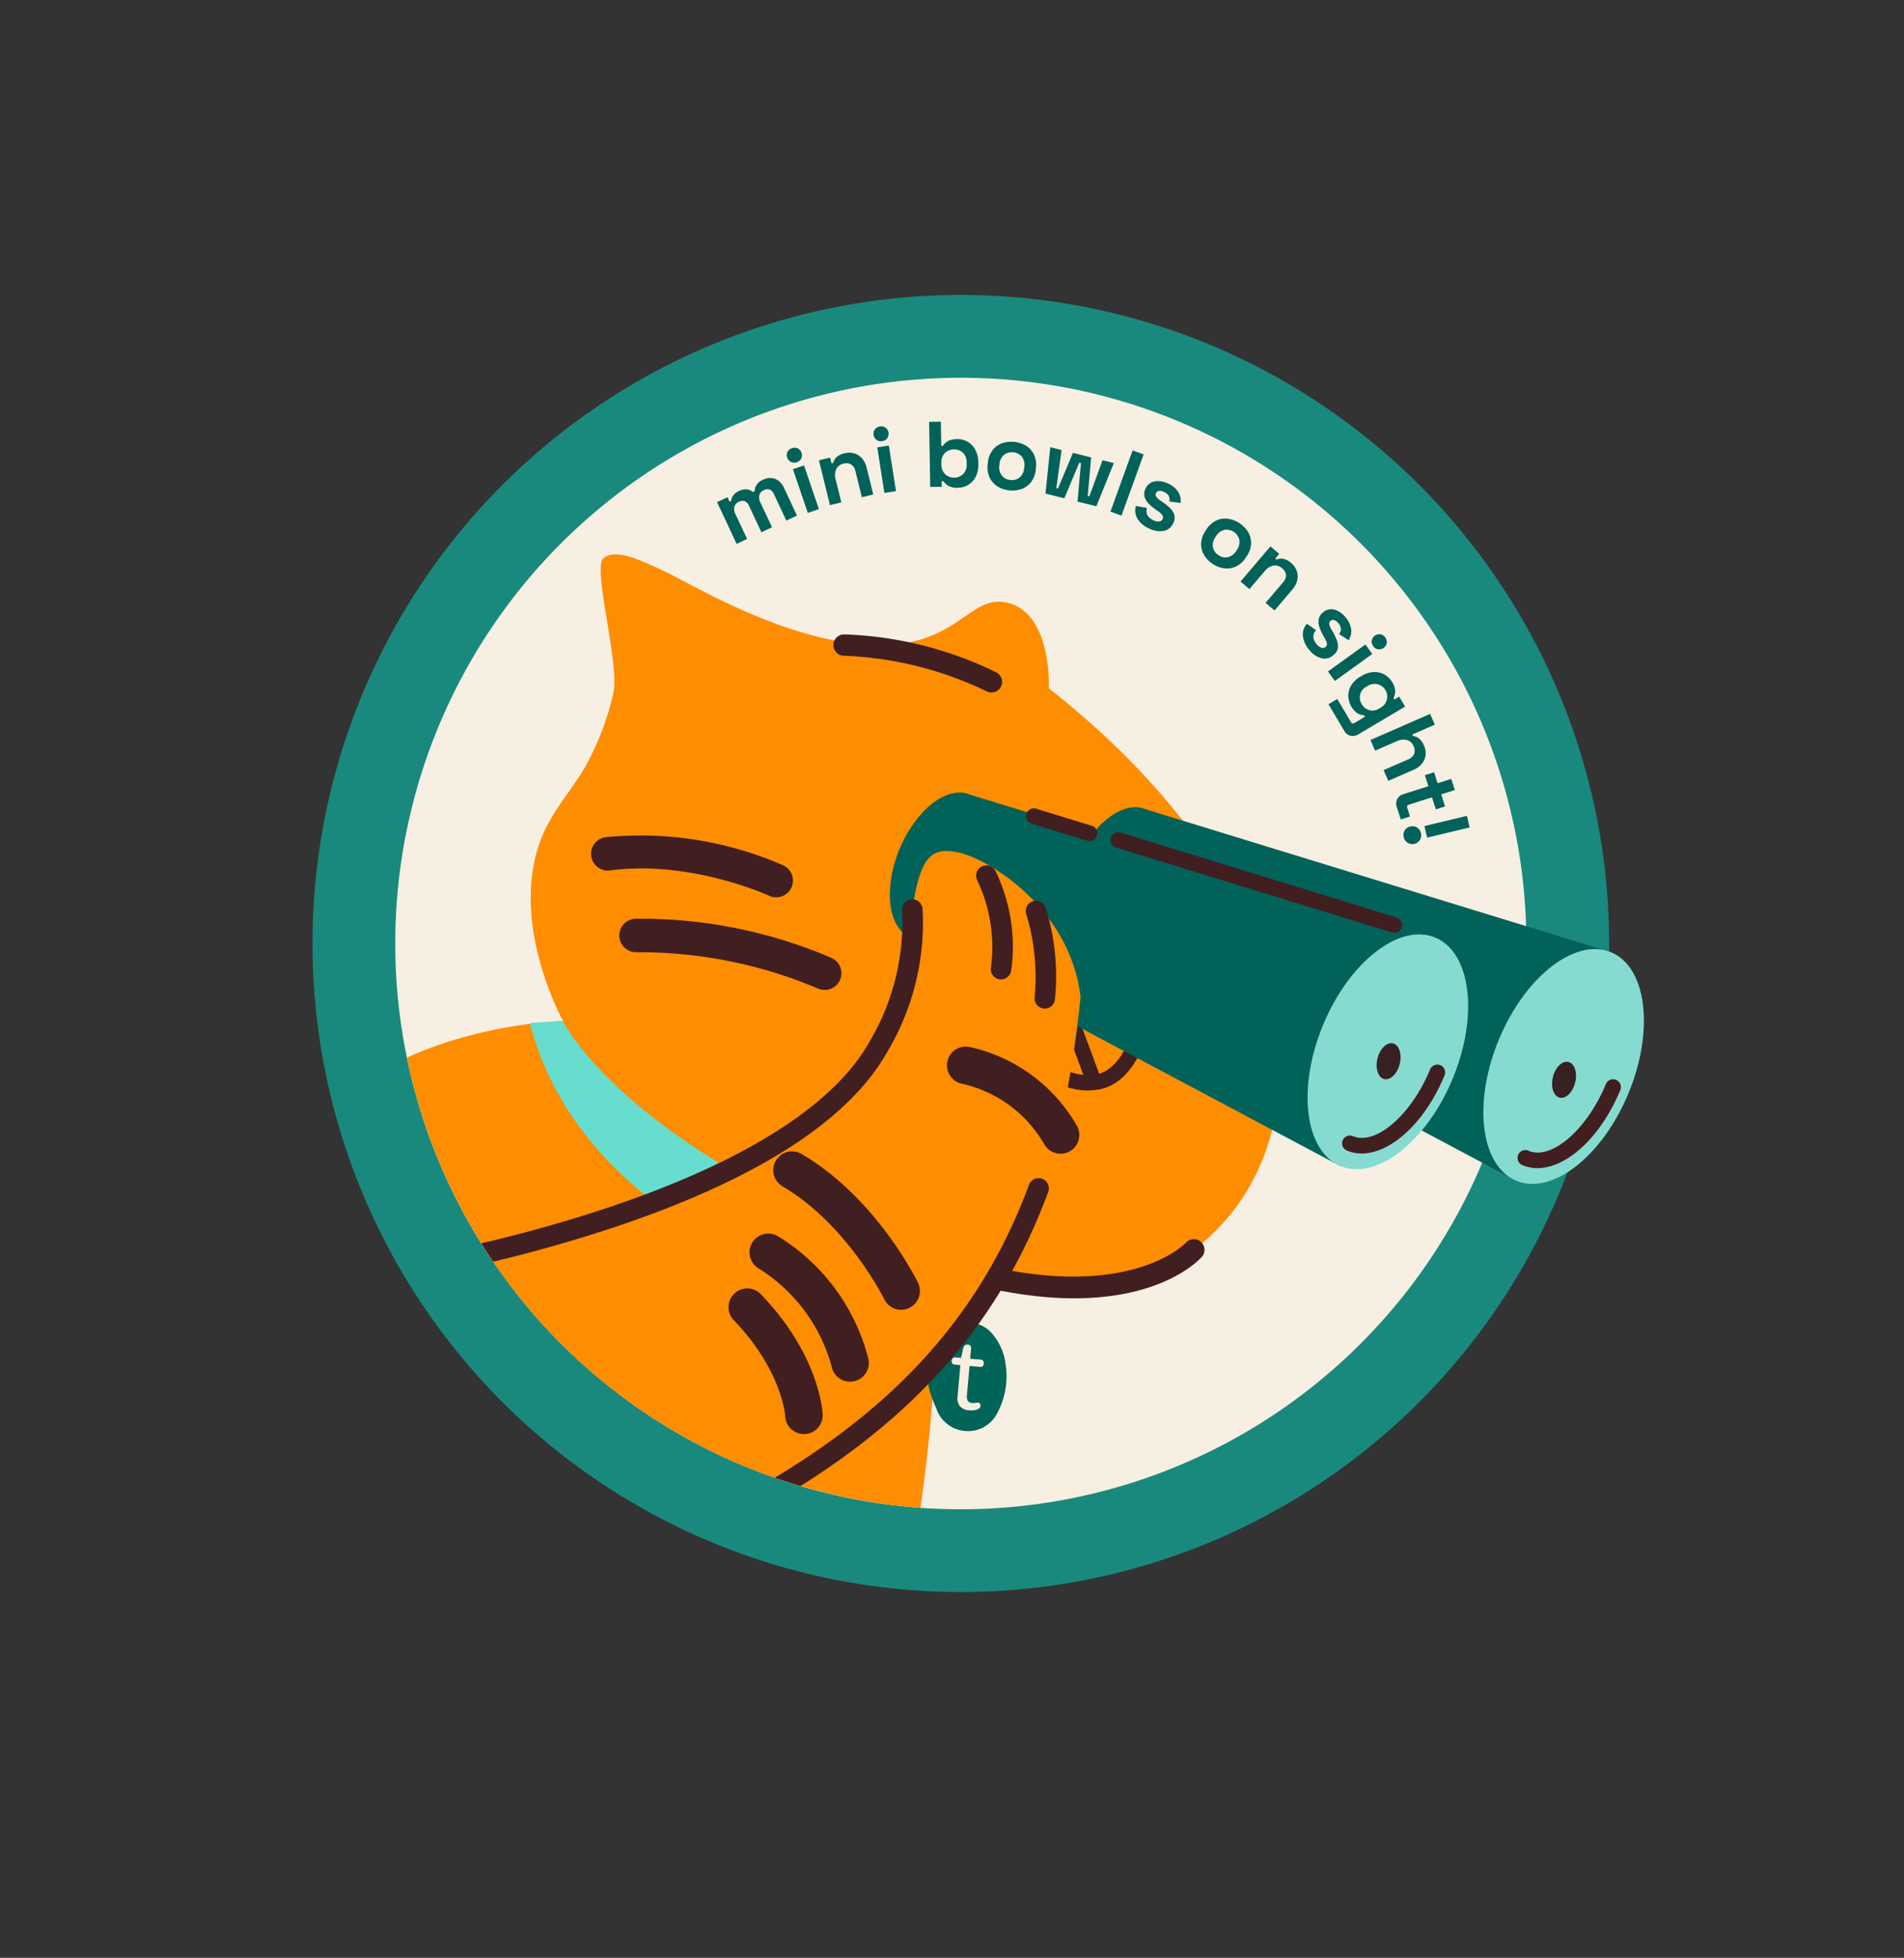 <svg xmlns="http://www.w3.org/2000/svg" xmlns:xlink="http://www.w3.org/1999/xlink" width="153.367" height="157.643" viewBox="0 0 153.367 157.643">
  <rect x="0" y="0" width="153.367" height="157.643" fill="#333333" stroke="none"/>
  <defs>
    <clipPath id="clip-path">
      <rect id="長方形_2334" data-name="長方形 2334" width="125.346" height="131.217" fill="none"/>
    </clipPath>
    <clipPath id="clip-path-3">
      <path id="パス_2353" data-name="パス 2353" d="M50.594,96.15a45.56,45.56,0,0,0,90.449,7.782l4.3,1.656L156.53,101.3l-2.093-24.7-16.312,1.817A45.563,45.563,0,0,0,50.594,96.15" transform="translate(-50.594 -50.594)" fill="none"/>
    </clipPath>
    <clipPath id="clip-path-4">
      <rect id="長方形_2330" data-name="長方形 2330" width="8.434" height="16.508" fill="none"/>
    </clipPath>
    <clipPath id="clip-path-5">
      <rect id="長方形_2331" data-name="長方形 2331" width="8.434" height="16.509" fill="none"/>
    </clipPath>
  </defs>
  <g id="グループ_5207" data-name="グループ 5207" transform="translate(31.744) rotate(14)">
    <g id="グループ_5206" data-name="グループ 5206" clip-path="url(#clip-path)">
      <g id="グループ_5195" data-name="グループ 5195">
        <g id="グループ_5194" data-name="グループ 5194" clip-path="url(#clip-path)">
          <path id="パス_2312" data-name="パス 2312" d="M104.443,52.222A52.221,52.221,0,1,1,52.221,0a52.221,52.221,0,0,1,52.221,52.221" transform="translate(10.452 10.451)" fill="#19897d"/>
          <path id="パス_2313" data-name="パス 2313" d="M141.705,96.15A45.556,45.556,0,1,1,96.149,50.594,45.556,45.556,0,0,1,141.705,96.15" transform="translate(-33.476 -33.476)" fill="#f6efe2"/>
        </g>
      </g>
      <g id="グループ_5203" data-name="グループ 5203" transform="translate(17.118 17.118)">
        <g id="グループ_5202" data-name="グループ 5202" clip-path="url(#clip-path-3)">
          <path id="パス_2314" data-name="パス 2314" d="M51.033,223.881s-13.413,3.573-17.975,13.994-5.942,38.168-5.942,38.168l60.911,2.568s3.208-14.678-1.918-38.447-35.076-16.282-35.076-16.282" transform="translate(-35.06 -164.512)" fill="#ff8d00"/>
          <path id="パス_2315" data-name="パス 2315" d="M117.682,109.742s-1.129-5.626-4.612-5.868-3.078,4.365-9.8,5.868-14.905-1.008-17.578-1.575-4.617-.891-5.346.081,3.4,8.018,3.4,10.45A22.476,22.476,0,0,1,83,124.83c-.575,2.026-1.6,3.91-1.977,5.994-.907,5,1.744,10.293,4.87,14.033a28,28,0,0,0,10.956,7.633,49.451,49.451,0,0,0,6.987,2.256c11.746,2.916,27.786,3.726,34.266-2.025s8.723-16.944-.648-28.71c-3.471-4.357-9.741-9.769-19.771-14.269" transform="translate(-70.221 -85.841)" fill="#ff8d00"/>
          <path id="パス_2316" data-name="パス 2316" d="M172.853,169.794c-1.5,0-2.988-1.857-3.182-2.108a.613.613,0,0,1,.969-.752c.562.722,1.862,1.923,2.46,1.564.408-.245.047-1.411-.228-1.952a.613.613,0,0,1,1.092-.557c.137.268,1.293,2.643-.234,3.56a1.68,1.68,0,0,1-.878.245" transform="translate(-129.297 -126.727)" fill="#411e20"/>
          <path id="パス_2317" data-name="パス 2317" d="M208.35,160.24a1.754,1.754,0,0,1-.347-.035c-1.324-.266-2.5-2.027-2.629-2.227a.613.613,0,0,1,1.029-.668c.383.588,1.223,1.568,1.843,1.692a.393.393,0,0,0,.322-.058c.064-.044.066-.068.068-.1.029-.349-.532-1.092-.93-1.473a.613.613,0,0,1,.848-.886c.233.223,1.393,1.391,1.3,2.46a1.321,1.321,0,0,1-.6,1.008,1.6,1.6,0,0,1-.908.282" transform="translate(-152.941 -120.549)" fill="#411e20"/>
          <path id="パス_2318" data-name="パス 2318" d="M212.428,193.781a.613.613,0,0,1-.507-.267L206.9,186.17a.613.613,0,1,1,1.012-.693l5.022,7.345a.613.613,0,0,1-.505.96" transform="translate(-153.944 -139.665)" fill="#411e20"/>
          <path id="パス_2319" data-name="パス 2319" d="M191.568,189.53c-4.1,0-9.909-3.488-13.814-7.534a.613.613,0,0,1,.882-.852c5.512,5.711,12.066,8.121,14.73,6.79s2.033-7.173,1.566-9.311a.613.613,0,1,1,1.2-.262c.077.352,1.837,8.644-2.215,10.67a5.214,5.214,0,0,1-2.347.5" transform="translate(-134.617 -134.814)" fill="#411e20"/>
          <path id="パス_2320" data-name="パス 2320" d="M200.695,175.584s.916,2.415,0,3.267c-.783.729-3.554-1.365-3.976-2.063-.614-1.015,3.119-2.4,3.976-1.2" transform="translate(-147.234 -132.99)" fill="#411e20"/>
          <path id="パス_2321" data-name="パス 2321" d="M199.042,178.428a1.944,1.944,0,0,1-.264-.019A7.457,7.457,0,0,1,195,175.918c-.285-.47-.249-1.2.7-1.826,1.2-.791,3.469-1.205,4.3-.053l.046.065.028.075c.177.468,1,2.855-.155,3.933a1.236,1.236,0,0,1-.872.316m-2.952-3.076c.549.78,2.614,1.983,3.016,1.843.359-.341.156-1.63-.148-2.485a1.453,1.453,0,0,0-1.038-.14,3.276,3.276,0,0,0-1.83.781" transform="translate(-146.036 -131.802)" fill="#411e20"/>
          <path id="パス_2322" data-name="パス 2322" d="M95.874,180.483a1.349,1.349,0,0,1-.5-2.6,28.678,28.678,0,0,1,14.445-1.264,1.349,1.349,0,0,1-.518,2.648c-.1-.02-6.853-1.278-12.936,1.125a1.346,1.346,0,0,1-.5.095" transform="translate(-79.661 -133.709)" fill="#411e20"/>
          <path id="パス_2323" data-name="パス 2323" d="M107.126,198.436a1.349,1.349,0,0,1-.351-2.652,38.9,38.9,0,0,1,16.086-.75,1.349,1.349,0,0,1-.523,2.647,36.8,36.8,0,0,0-14.859.708,1.351,1.351,0,0,1-.353.047" transform="translate(-87.107 -145.83)" fill="#411e20"/>
          <path id="パス_2324" data-name="パス 2324" d="M151.64,121.022a.868.868,0,0,1-.23-.031,28.917,28.917,0,0,0-11.843.016.858.858,0,1,1-.319-1.687,30,30,0,0,1,12.622.017.858.858,0,0,1-.23,1.685" transform="translate(-108.79 -95.65)" fill="#411e20"/>
          <path id="パス_2325" data-name="パス 2325" d="M246.189,179.846a1.349,1.349,0,0,1-.751-2.471,6.75,6.75,0,0,1,5.041-.752,1.349,1.349,0,0,1-.656,2.617,4.173,4.173,0,0,0-2.885.378,1.344,1.344,0,0,1-.749.228" transform="translate(-179.119 -133.858)" fill="#411e20"/>
          <path id="パス_2326" data-name="パス 2326" d="M239.133,164.458a1.349,1.349,0,0,1-.751-2.471,6.751,6.751,0,0,1,5.04-.752,1.349,1.349,0,0,1-.656,2.617,4.169,4.169,0,0,0-2.885.378,1.344,1.344,0,0,1-.749.228" transform="translate(-174.45 -123.676)" fill="#411e20"/>
          <path id="パス_2327" data-name="パス 2327" d="M92.821,226.068s8.05,9.774,36.227,11.783l-.168,1.194a7.937,7.937,0,0,1-.984,3.306s-28.066,2.311-37.624-15.5Z" transform="translate(-76.848 -166.699)" fill="#67ddcf"/>
          <path id="パス_2328" data-name="パス 2328" d="M202.374,277.163a3.741,3.741,0,0,0,.336.962,9.623,9.623,0,0,0,.923,1.369,2.664,2.664,0,0,0,2.743,1.219,2.612,2.612,0,0,0,2.093-1.884,6.252,6.252,0,0,0-.232-4.03,4.669,4.669,0,0,0-1.9-2.358,2.682,2.682,0,0,0-2.576,0,3.166,3.166,0,0,0-1.385,2.393,6.716,6.716,0,0,0,0,2.328" transform="translate(-150.953 -197.164)" fill="#006459"/>
          <path id="パス_2329" data-name="パス 2329" d="M207.457,279.252a.26.26,0,0,1-.205-.044.3.3,0,0,1-.106-.2.306.306,0,0,1,.039-.229.256.256,0,0,1,.181-.107l.455-.071-.018-.777a.44.44,0,0,1,.07-.275.315.315,0,0,1,.214-.12.287.287,0,0,1,.226.045.312.312,0,0,1,.112.212l.125.8.847-.132a.258.258,0,0,1,.205.046.31.31,0,0,1,.107.206.3.3,0,0,1-.039.227.261.261,0,0,1-.182.1l-.847.132.363,2.321a.717.717,0,0,0,.189.445.453.453,0,0,0,.376.077,1.07,1.07,0,0,0,.157-.035.738.738,0,0,0,.113-.045c.032-.016.061-.029.087-.04a.329.329,0,0,1,.079-.023.248.248,0,0,1,.1,0,.179.179,0,0,1,.076.037.269.269,0,0,1,.058.067.239.239,0,0,1,.033.091.283.283,0,0,1-.008.136.415.415,0,0,1-.058.107.517.517,0,0,1-.074.079.741.741,0,0,1-.136.093,1.352,1.352,0,0,1-.207.089,1.64,1.64,0,0,1-.287.068,1.092,1.092,0,0,1-.828-.131,1.036,1.036,0,0,1-.375-.718l-.392-2.507Z" transform="translate(-154.174 -200.675)" fill="#f7eee0"/>
          <path id="パス_2330" data-name="パス 2330" d="M189.4,247.854a56.857,56.857,0,0,1-8.8-.743.859.859,0,1,1,.266-1.7c19.749,3.1,24.208-4.909,24.251-4.99a.859.859,0,0,1,1.529.781c-.161.318-3.548,6.649-17.245,6.649" transform="translate(-136.133 -175.892)" fill="#411e20"/>
          <path id="パス_2331" data-name="パス 2331" d="M206.85,149.173c-.511,3.4.64,6.393,2.569,6.682s3.907-2.233,4.418-5.634-.64-6.393-2.569-6.682-3.907,2.233-4.418,5.634" transform="translate(-153.903 -112.078)" fill="#006259"/>
          <path id="パス_2332" data-name="パス 2332" d="M255.709,145.688l-39.18-2.1L214.681,155.9l38.072,9.49Z" transform="translate(-159.164 -112.122)" fill="#006259"/>
          <path id="パス_2333" data-name="パス 2333" d="M314.681,158.745c-.816,5.44,1.023,10.226,4.11,10.689s6.25-3.571,7.066-9.012-1.023-10.226-4.11-10.689-6.25,3.572-7.066,9.012" transform="translate(-225.203 -116.167)" fill="#86dbd0"/>
          <g id="グループ_5198" data-name="グループ 5198" transform="translate(90.85 35.163)" style="mix-blend-mode: screen;isolation: isolate">
            <g id="グループ_5197" data-name="グループ 5197">
              <g id="グループ_5196" data-name="グループ 5196" clip-path="url(#clip-path-4)">
                <path id="パス_2334" data-name="パス 2334" d="M322.094,171.012c1.91.287,4.547-2.776,5.275-7.63s-.893-8.555-2.8-8.842-4.547,2.776-5.275,7.629.893,8.556,2.8,8.842" transform="translate(-319.113 -154.522)" fill="#86dbd0"/>
              </g>
            </g>
          </g>
          <path id="パス_2335" data-name="パス 2335" d="M327.2,187.487a2.961,2.961,0,0,1-.45-.034.629.629,0,1,1,.186-1.243c1.98.3,4.148-2.781,4.739-6.721a.629.629,0,0,1,1.244.187c-.677,4.512-3.136,7.812-5.72,7.812" transform="translate(-232.964 -135.524)" fill="#411e20"/>
          <path id="パス_2336" data-name="パス 2336" d="M165.4,155.909c-.511,3.4.64,6.393,2.569,6.682s3.907-2.233,4.418-5.634-.64-6.393-2.569-6.682-3.907,2.233-4.418,5.634" transform="translate(-126.477 -116.535)" fill="#006259"/>
          <path id="パス_2337" data-name="パス 2337" d="M214.259,152.424l-39.18-2.1-1.848,12.316,38.072,9.49Z" transform="translate(-131.738 -116.579)" fill="#006259"/>
          <path id="パス_2338" data-name="パス 2338" d="M273.23,165.48c-.816,5.44,1.023,10.226,4.11,10.689s6.25-3.571,7.066-9.012-1.023-10.226-4.11-10.689-6.25,3.572-7.067,9.012" transform="translate(-197.776 -120.623)" fill="#86dbd0"/>
          <g id="グループ_5201" data-name="グループ 5201" transform="translate(76.825 37.441)" style="mix-blend-mode: screen;isolation: isolate">
            <g id="グループ_5200" data-name="グループ 5200">
              <g id="グループ_5199" data-name="グループ 5199" clip-path="url(#clip-path-5)">
                <path id="パス_2339" data-name="パス 2339" d="M280.643,177.748c1.91.287,4.547-2.776,5.275-7.63s-.893-8.555-2.8-8.842-4.547,2.776-5.275,7.629.893,8.556,2.8,8.842" transform="translate(-277.662 -161.258)" fill="#86dbd0"/>
              </g>
            </g>
          </g>
          <path id="パス_2340" data-name="パス 2340" d="M285.752,194.224a2.922,2.922,0,0,1-.45-.034.628.628,0,1,1,.186-1.243c1.978.3,4.148-2.781,4.739-6.722a.629.629,0,0,1,1.244.187c-.677,4.512-3.136,7.812-5.72,7.812" transform="translate(-205.538 -139.982)" fill="#411e20"/>
          <path id="パス_2341" data-name="パス 2341" d="M237.667,152.936h-.035l-23.223-1.256a.629.629,0,0,1,.068-1.256l23.223,1.256a.629.629,0,0,1-.033,1.257" transform="translate(-158.591 -116.647)" fill="#411e20"/>
          <path id="パス_2342" data-name="パス 2342" d="M198.216,151.269h-.035l-4.7-.254a.629.629,0,0,1,.068-1.256l4.7.254a.629.629,0,0,1-.034,1.257" transform="translate(-144.742 -116.207)" fill="#411e20"/>
          <path id="パス_2343" data-name="パス 2343" d="M95.246,229.89c29.431-15.781,32.456-35.611,32.727-42.312a86.612,86.612,0,0,0-.911-14.312c-2.518-6.686-9.808-8.994-12.333-8.914s-3.32,1.142-2.018,8.837c1.951,11.531-10.046,20.161-10.046,20.161S89.624,203.417,81.6,206.718" transform="translate(-71.107 -125.862)" fill="#ff8d00"/>
          <path id="パス_2344" data-name="パス 2344" d="M160.476,287.448a1.512,1.512,0,0,1-1.447-1.079c-.025-.079-1.157-3.519-5.867-6.48a1.511,1.511,0,1,1,1.608-2.558c5.78,3.633,7.1,8,7.158,8.184a1.513,1.513,0,0,1-1.452,1.934" transform="translate(-117.991 -200.464)" fill="#411e20"/>
          <path id="パス_2345" data-name="パス 2345" d="M164.114,273.233a1.511,1.511,0,0,1-1.366-.862,13.481,13.481,0,0,0-7.648-6.255,1.511,1.511,0,0,1,.912-2.881,16.3,16.3,0,0,1,9.467,7.842,1.512,1.512,0,0,1-1.366,2.156" transform="translate(-119.044 -191.243)" fill="#411e20"/>
          <path id="パス_2346" data-name="パス 2346" d="M199.2,215.228a1.507,1.507,0,0,1-1.143-.521,10.184,10.184,0,0,0-7.578-3.066,1.511,1.511,0,1,1-.081-3.021,13.215,13.215,0,0,1,9.947,4.112,1.511,1.511,0,0,1-1.146,2.5" transform="translate(-142.123 -155.151)" fill="#411e20"/>
          <path id="パス_2347" data-name="パス 2347" d="M167.219,253.168a1.508,1.508,0,0,1-1.16-.542c-.043-.051-4.345-5.124-10.149-6.837a1.511,1.511,0,0,1,.856-2.9c6.7,1.978,11.416,7.563,11.613,7.8a1.511,1.511,0,0,1-1.16,2.479" transform="translate(-119.56 -177.788)" fill="#411e20"/>
          <path id="パス_2348" data-name="パス 2348" d="M100.818,299.813a1.512,1.512,0,0,1-1.361-.854,15.26,15.26,0,0,0-5.546-5.539,1.511,1.511,0,1,1,1.566-2.585,17.955,17.955,0,0,1,6.7,6.814,1.512,1.512,0,0,1-1.362,2.164" transform="translate(-78.773 -209.408)" fill="#411e20"/>
          <path id="パス_2349" data-name="パス 2349" d="M188.6,174.336a.825.825,0,0,1-.821-.763,12.456,12.456,0,0,0-2.759-6.531.824.824,0,0,1,1.231-1.1,13.939,13.939,0,0,1,3.172,7.506.824.824,0,0,1-.761.883l-.062,0" transform="translate(-139.403 -126.735)" fill="#411e20"/>
          <path id="パス_2350" data-name="パス 2350" d="M201.509,179.257a.825.825,0,0,1-.816-.716,17.256,17.256,0,0,0-2.253-6.3.824.824,0,0,1,1.369-.919,18.645,18.645,0,0,1,2.519,7.006.824.824,0,0,1-.709.924.848.848,0,0,1-.109.007" transform="translate(-148.326 -130.232)" fill="#411e20"/>
          <path id="パス_2351" data-name="パス 2351" d="M146.776,272.827a.824.824,0,0,1-.525-1.46c10.627-8.775,21.159-18.765,23.021-35.774a.824.824,0,0,1,1.639.18c-1.93,17.623-12.722,27.876-23.611,36.866a.821.821,0,0,1-.524.189" transform="translate(-113.688 -172.515)" fill="#411e20"/>
          <path id="パス_2352" data-name="パス 2352" d="M74.875,217.29a.824.824,0,0,1-.325-1.582c.282-.121,28.239-12.249,31.925-26.052l.016-.052a18.952,18.952,0,0,0-.049-10.745.824.824,0,1,1,1.566-.513,20.309,20.309,0,0,1,.053,11.76c-1.654,6.152-7.7,12.591-17.983,19.14A117.691,117.691,0,0,1,75.2,217.223a.82.82,0,0,1-.324.067" transform="translate(-66.114 -134.747)" fill="#411e20"/>
        </g>
      </g>
      <g id="グループ_5205" data-name="グループ 5205">
        <g id="グループ_5204" data-name="グループ 5204" clip-path="url(#clip-path)">
          <path id="パス_2354" data-name="パス 2354" d="M105.862,94.454l-2.342-2.883.721-.585.255.313.1-.085a.853.853,0,0,1,.045-.455,1.114,1.114,0,0,1,.371-.48,1.171,1.171,0,0,1,.591-.283,1.035,1.035,0,0,1,.537.08l.1-.085a1.1,1.1,0,0,1,.029-.535,1.165,1.165,0,0,1,.412-.537,1.331,1.331,0,0,1,.578-.281,1.1,1.1,0,0,1,.627.06,1.484,1.484,0,0,1,.6.472l1.539,1.894-.732.6-1.5-1.842a.615.615,0,0,0-.413-.258.6.6,0,0,0-.439.159.617.617,0,0,0-.256.474.877.877,0,0,0,.234.567l1.384,1.7-.732.595-1.5-1.842a.614.614,0,0,0-.412-.258.6.6,0,0,0-.439.159.619.619,0,0,0-.257.474.878.878,0,0,0,.234.567l1.383,1.7Z" transform="translate(-68.495 -58.634)" fill="#006259"/>
          <path id="パス_2355" data-name="パス 2355" d="M117.8,81.367a.605.605,0,0,1-.451.095.624.624,0,0,1-.471-.73.65.65,0,0,1,.727-.468.634.634,0,0,1,.471.729.6.6,0,0,1-.276.374m1.85,3.743-2.012-3.123.793-.511,2.012,3.121Z" transform="translate(-77.325 -53.1)" fill="#006259"/>
          <path id="パス_2356" data-name="パス 2356" d="M126.376,82.7l-1.735-3.284.821-.433.227.43.119-.063a.984.984,0,0,1,.125-.485,1.3,1.3,0,0,1,.58-.5,1.428,1.428,0,0,1,.765-.18,1.354,1.354,0,0,1,.7.246,1.753,1.753,0,0,1,.539.635l1.035,1.96-.834.44-1-1.893a.864.864,0,0,0-.476-.46.787.787,0,0,0-.618.089.828.828,0,0,0-.461.57,1.227,1.227,0,0,0,.164.824l.882,1.668Z" transform="translate(-82.47 -51.73)" fill="#006259"/>
          <path id="パス_2357" data-name="パス 2357" d="M136.5,71.491a.6.6,0,0,1-.461.016.624.624,0,0,1-.338-.8.649.649,0,0,1,.8-.336.633.633,0,0,1,.338.8.6.6,0,0,1-.336.321m1.181,4-1.446-3.42.869-.367,1.446,3.42Z" transform="translate(-89.76 -46.536)" fill="#006259"/>
          <path id="パス_2358" data-name="パス 2358" d="M151.429,70.715a1.435,1.435,0,0,1-.789.033,1.229,1.229,0,0,1-.482-.266l-.13.035.116.434-.9.241-1.355-5.064.911-.244.505,1.888.13-.035a1.081,1.081,0,0,1,.148-.3,1.105,1.105,0,0,1,.3-.287,1.756,1.756,0,0,1,.526-.222,1.634,1.634,0,0,1,.86,0,1.616,1.616,0,0,1,.761.467,2.143,2.143,0,0,1,.492.938l.031.116A2.136,2.136,0,0,1,152.6,69.5a1.609,1.609,0,0,1-1.172,1.213m-.488-.722a1.008,1.008,0,0,0,.629-.459,1.086,1.086,0,0,0,.07-.868l-.019-.072a1.094,1.094,0,0,0-.49-.718,1.085,1.085,0,0,0-1.407.377,1.085,1.085,0,0,0-.07.868l.019.072a1.086,1.086,0,0,0,.494.717,1.009,1.009,0,0,0,.774.083" transform="translate(-97.854 -43.592)" fill="#006259"/>
          <path id="パス_2359" data-name="パス 2359" d="M165.971,70.152a2.171,2.171,0,0,1-1.018-.085,1.685,1.685,0,0,1-.78-.55,1.968,1.968,0,0,1-.394-.98l-.016-.118a1.966,1.966,0,0,1,.11-1.051,1.683,1.683,0,0,1,.6-.742,2.322,2.322,0,0,1,1.973-.275,1.684,1.684,0,0,1,.78.549,1.966,1.966,0,0,1,.394.981l.017.119a1.967,1.967,0,0,1-.11,1.051,1.686,1.686,0,0,1-.6.742,2.157,2.157,0,0,1-.955.36m-.116-.831a.984.984,0,0,0,.673-.377,1.081,1.081,0,0,0,.171-.837l-.01-.074a1.09,1.09,0,0,0-.389-.759,1.066,1.066,0,0,0-1.428.2,1.08,1.08,0,0,0-.171.837l.01.074a1.078,1.078,0,0,0,.393.758.984.984,0,0,0,.751.179" transform="translate(-108.34 -43.829)" fill="#006259"/>
          <path id="パス_2360" data-name="パス 2360" d="M177.86,69.191l-.527-3.715h.936l.332,3.077h.135l.477-3.077,1.512,0,.482,3.077h.135l.327-3.077h.936l-.521,3.715h-1.565l-.481-3.077H179.9l-.477,3.078Z" transform="translate(-117.334 -43.321)" fill="#006259"/>
          <rect id="長方形_2332" data-name="長方形 2332" width="5.242" height="0.944" transform="translate(65.955 26.014) rotate(-84.091)" fill="#006259"/>
          <path id="パス_2361" data-name="パス 2361" d="M201.993,70.9a2.081,2.081,0,0,1-1.114-.523,1.291,1.291,0,0,1-.39-.985l.895-.064a.923.923,0,0,0,.1.436.682.682,0,0,0,.264.266,1.237,1.237,0,0,0,.382.135.821.821,0,0,0,.5-.026.348.348,0,0,0,.207-.256.3.3,0,0,0-.1-.288,1.418,1.418,0,0,0-.444-.238l-.2-.074a3.749,3.749,0,0,1-.663-.331,1.289,1.289,0,0,1-.443-.45.9.9,0,0,1-.084-.625.988.988,0,0,1,.551-.763,1.756,1.756,0,0,1,1.1-.1,1.812,1.812,0,0,1,.967.458,1.28,1.28,0,0,1,.4.812l-.91.107a.6.6,0,0,0-.167-.442.805.805,0,0,0-.424-.2.747.747,0,0,0-.422.017.3.3,0,0,0-.186.229.285.285,0,0,0,.1.289,1.254,1.254,0,0,0,.374.2l.2.075a4.646,4.646,0,0,1,.712.332,1.28,1.28,0,0,1,.467.444.911.911,0,0,1,.084.644,1.066,1.066,0,0,1-.579.812,1.842,1.842,0,0,1-1.173.108" transform="translate(-132.656 -44.316)" fill="#006259"/>
          <path id="パス_2362" data-name="パス 2362" d="M218.944,75.554a2.154,2.154,0,0,1-.863-.544,1.678,1.678,0,0,1-.438-.847,1.968,1.968,0,0,1,.1-1.052l.04-.113a1.966,1.966,0,0,1,.583-.881,1.687,1.687,0,0,1,.874-.381,2.321,2.321,0,0,1,1.877.666,1.686,1.686,0,0,1,.439.847,1.968,1.968,0,0,1-.1,1.052l-.04.113a1.972,1.972,0,0,1-.583.882,1.68,1.68,0,0,1-.874.381,2.154,2.154,0,0,1-1.014-.121m.28-.79A.98.98,0,0,0,220,74.74a1.083,1.083,0,0,0,.537-.664l.025-.07a1.089,1.089,0,0,0,0-.853,1.065,1.065,0,0,0-1.358-.482,1.079,1.079,0,0,0-.537.663l-.025.07a1.081,1.081,0,0,0,0,.854.979.979,0,0,0,.584.5" transform="translate(-143.984 -47.454)" fill="#006259"/>
          <path id="パス_2363" data-name="パス 2363" d="M229.015,79.034l1.652-3.327.832.413-.216.435.12.06a.985.985,0,0,1,.467-.183,1.3,1.3,0,0,1,.749.176,1.434,1.434,0,0,1,.593.516,1.353,1.353,0,0,1,.209.714,1.748,1.748,0,0,1-.2.808l-.986,1.985-.845-.42.952-1.918a.863.863,0,0,0,.1-.655A.786.786,0,0,0,232,77.19a.827.827,0,0,0-.732-.042,1.225,1.225,0,0,0-.572.614l-.839,1.69Z" transform="translate(-151.531 -50.093)" fill="#006259"/>
          <path id="パス_2364" data-name="パス 2364" d="M247.2,90.26a2.078,2.078,0,0,1-.783-.951,1.293,1.293,0,0,1,.069-1.057l.836.325a.923.923,0,0,0-.1.437.675.675,0,0,0,.124.353,1.215,1.215,0,0,0,.288.286.826.826,0,0,0,.463.19.347.347,0,0,0,.3-.142.3.3,0,0,0,.034-.3,1.444,1.444,0,0,0-.3-.4l-.148-.153a3.744,3.744,0,0,1-.457-.583,1.294,1.294,0,0,1-.207-.6.9.9,0,0,1,.192-.6.987.987,0,0,1,.825-.453,1.759,1.759,0,0,1,1.036.381,1.813,1.813,0,0,1,.677.829,1.278,1.278,0,0,1,.013.9l-.868-.293a.6.6,0,0,0,.039-.47.808.808,0,0,0-.3-.362.745.745,0,0,0-.389-.164.292.292,0,0,0-.266.126.286.286,0,0,0-.034.3,1.251,1.251,0,0,0,.251.342l.149.153a4.612,4.612,0,0,1,.5.605,1.272,1.272,0,0,1,.232.6.911.911,0,0,1-.2.617,1.063,1.063,0,0,1-.871.485,1.84,1.84,0,0,1-1.107-.4" transform="translate(-162.99 -57.305)" fill="#006259"/>
          <path id="パス_2365" data-name="パス 2365" d="M254.4,93.577l2.4-2.836.72.609-2.4,2.836Zm3.04-2.862a.607.607,0,0,1-.222-.4.624.624,0,0,1,.561-.663.651.651,0,0,1,.66.558.633.633,0,0,1-.561.663.6.6,0,0,1-.438-.155" transform="translate(-168.329 -59.316)" fill="#006259"/>
          <path id="パス_2366" data-name="パス 2366" d="M258.357,99.257l.085-.085a2.021,2.021,0,0,1,.875-.537,1.632,1.632,0,0,1,.886-.008,1.669,1.669,0,0,1,.75.444,1.37,1.37,0,0,1,.414.675,1.312,1.312,0,0,1,0,.535l.094.1.32-.317.653.662-3.111,3.073a.834.834,0,0,1-.592.269.8.8,0,0,1-.583-.266l-1.747-1.768.586-.58,1.516,1.534a.192.192,0,0,0,.307-.009l.687-.679-.095-.1a1.184,1.184,0,0,1-.32.022,1.074,1.074,0,0,1-.4-.111,1.818,1.818,0,0,1-.894-1.1,1.632,1.632,0,0,1,.019-.887,2.021,2.021,0,0,1,.548-.868m.644,2.121a.978.978,0,0,0,1.467-.017l.054-.053a1.028,1.028,0,0,0,.354-.755,1.023,1.023,0,0,0-1.785-.694l-.053.053a.978.978,0,0,0-.035,1.466" transform="translate(-169.652 -65.22)" fill="#006259"/>
          <path id="パス_2367" data-name="パス 2367" d="M268.154,108.393l4.154-3.2.576.748-1.573,1.211.082.106a.884.884,0,0,1,.3,0,1.006,1.006,0,0,1,.365.15,1.577,1.577,0,0,1,.393.382,1.433,1.433,0,0,1,.306.723,1.348,1.348,0,0,1-.125.734,1.747,1.747,0,0,1-.534.638l-1.756,1.352-.576-.747,1.7-1.306a.865.865,0,0,0,.373-.547.786.786,0,0,0-.193-.593.828.828,0,0,0-.639-.359,1.229,1.229,0,0,0-.784.3l-1.5,1.151Z" transform="translate(-177.428 -69.604)" fill="#006259"/>
          <path id="パス_2368" data-name="パス 2368" d="M277.816,121.871a.807.807,0,0,1-.119-.627.823.823,0,0,1,.4-.515l1.784-1.1-.489-.79.662-.41.488.79.981-.606.5.8-.981.606.535.866-.662.41-.536-.867-1.643,1.016a.193.193,0,0,0-.081.3l.378.611-.662.41Z" transform="translate(-183.728 -78.359)" fill="#006259"/>
          <path id="パス_2369" data-name="パス 2369" d="M281.259,129.506a.7.7,0,0,1-.058-.54.742.742,0,0,1,.91-.474.7.7,0,0,1,.409.357.7.7,0,0,1,.059.543.711.711,0,0,1-1.321.114m1.4-1.269,3.122-1.625.443.851-3.122,1.625Z" transform="translate(-186.041 -83.775)" fill="#006259"/>
          <path id="パス_2370" data-name="パス 2370" d="M329.708,179.075c0,.817.413,1.479.923,1.479s.923-.662.923-1.479-.413-1.479-.923-1.479-.923.662-.923,1.479" transform="translate(-218.156 -117.509)" fill="#382122"/>
          <path id="パス_2371" data-name="パス 2371" d="M288.105,184.89c0,.817.413,1.479.923,1.479s.923-.662.923-1.479-.413-1.479-.923-1.479-.923.662-.923,1.479" transform="translate(-190.628 -121.356)" fill="#382122"/>
        </g>
      </g>
    </g>
  </g>
</svg>
